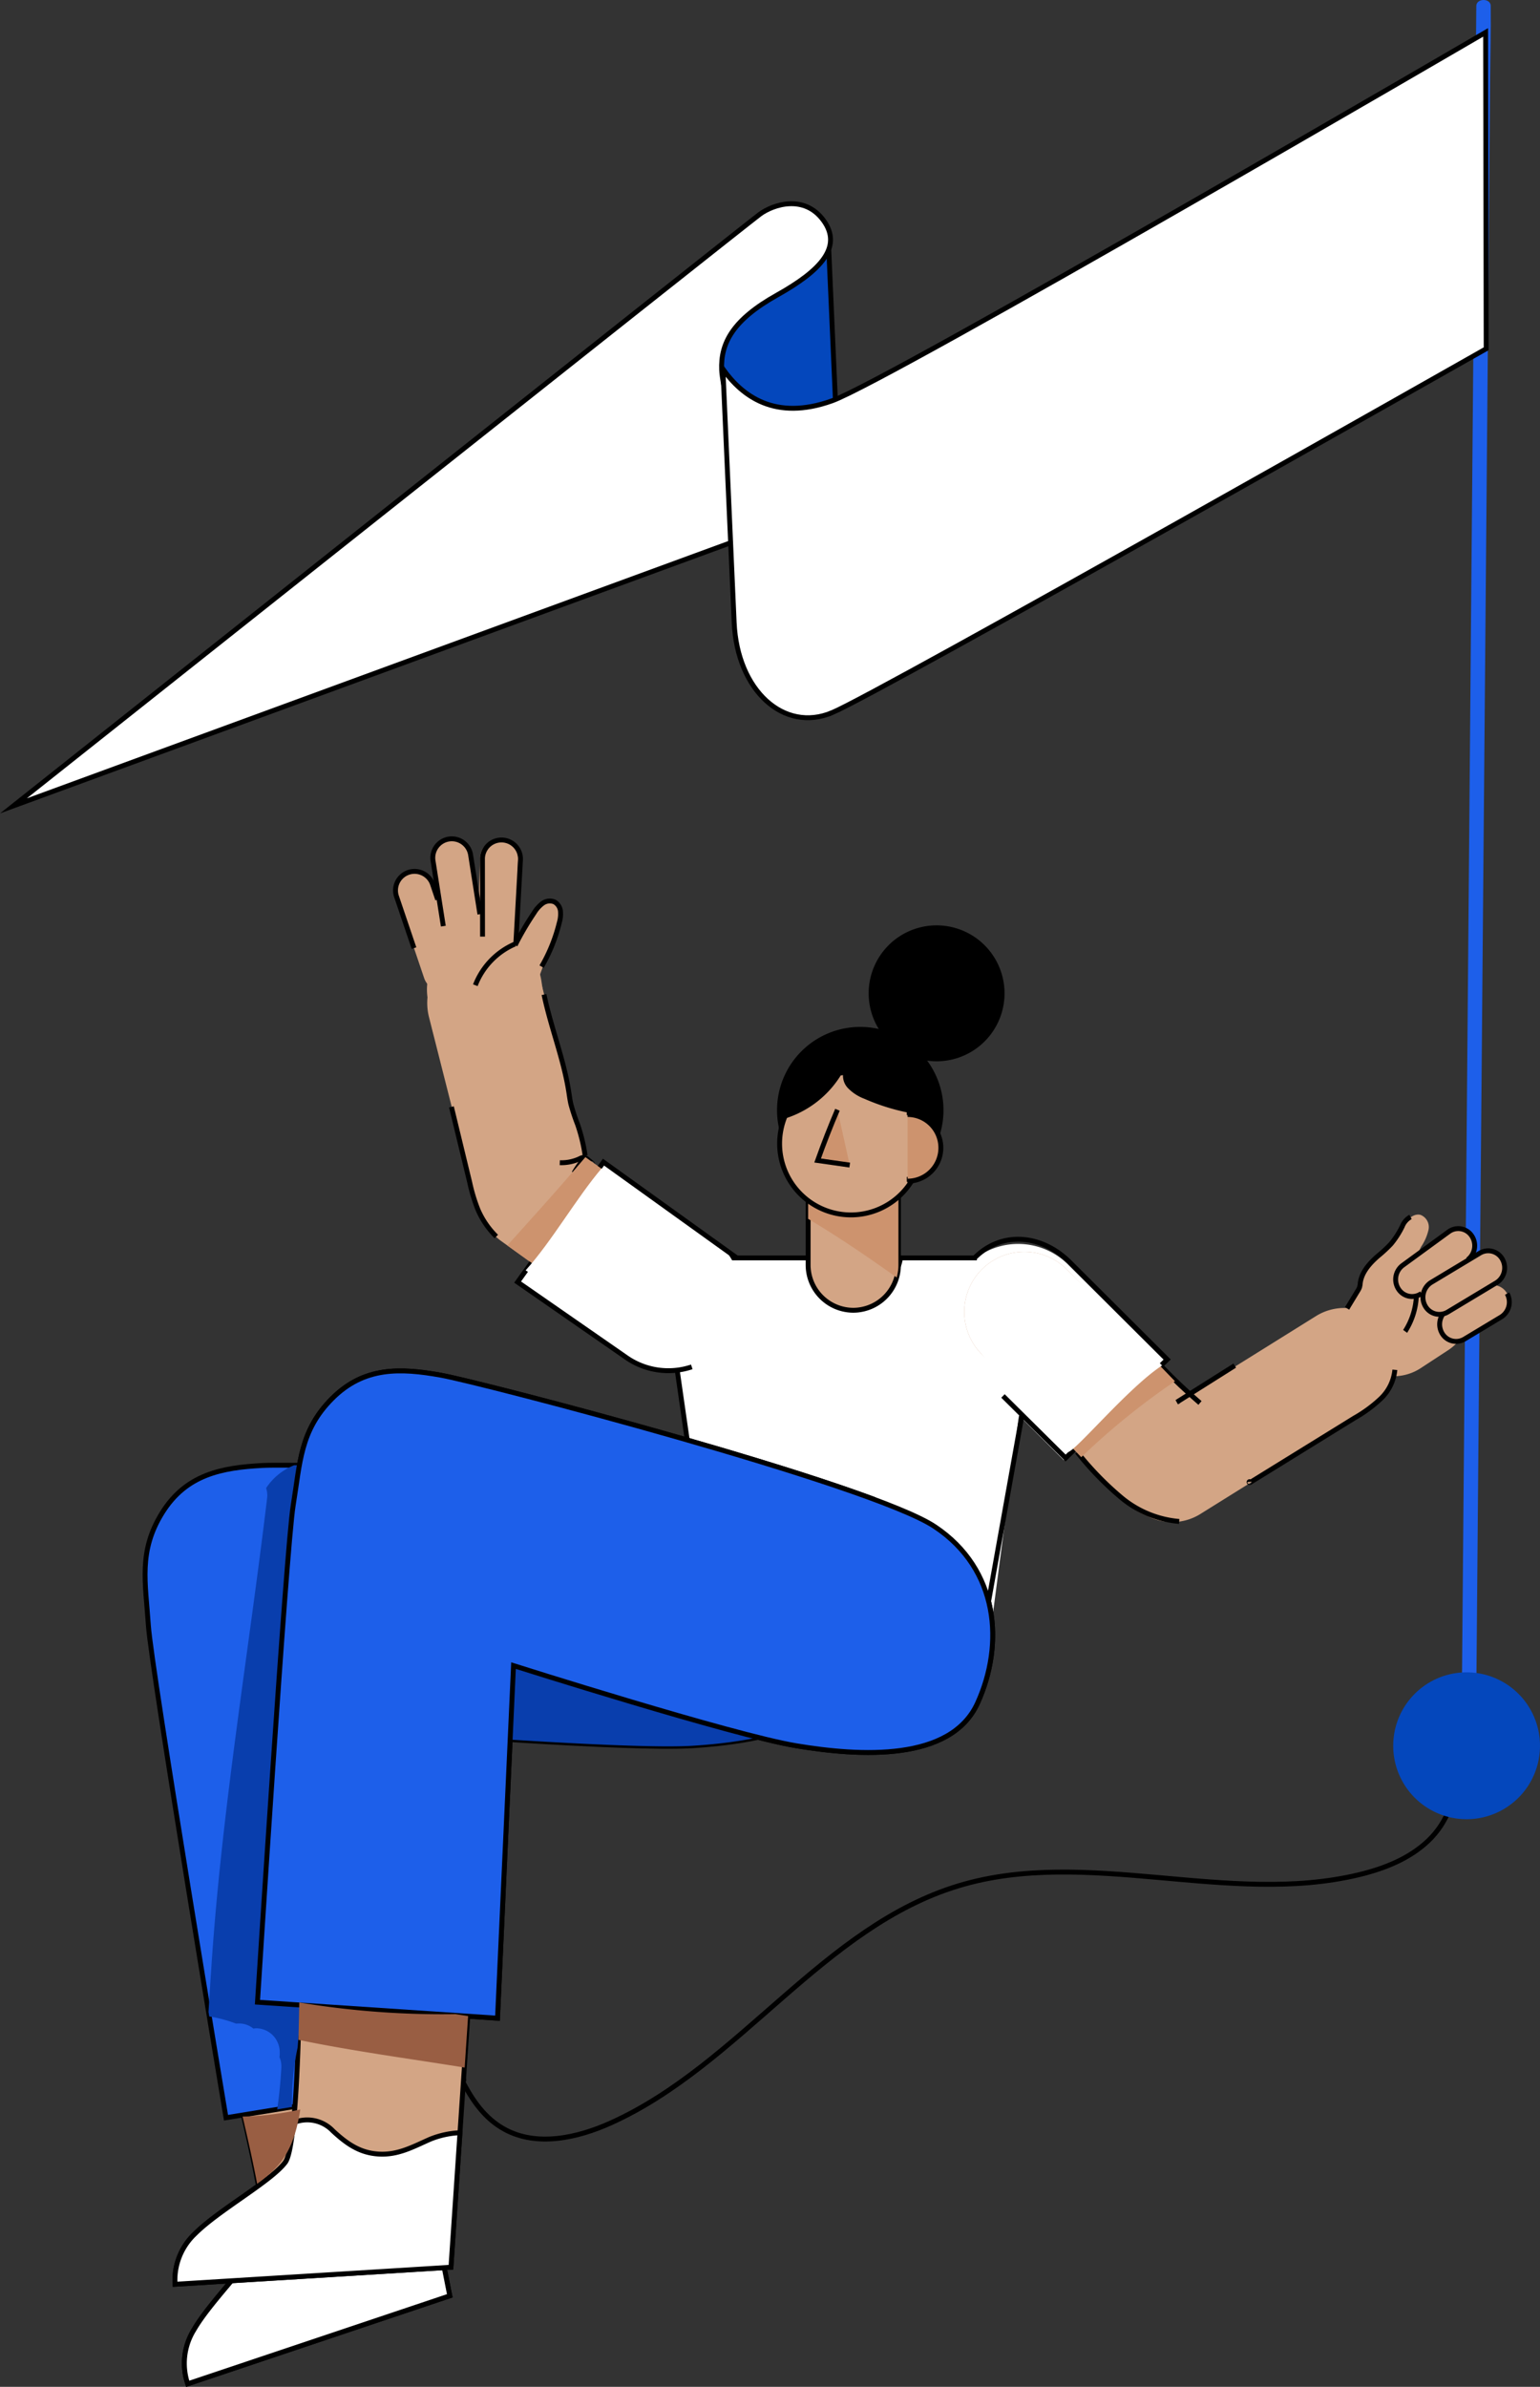 <svg xmlns="http://www.w3.org/2000/svg" width="314.746" height="487.574" viewBox="0 0 314.746 487.574"><rect x="0" y="0" width="314.746" height="487.574" fill="#333333" stroke="none"/><g data-name="Group 6"><path data-name="Stroke 4" d="M50.785 398.029c13.753-4.006 29.852 2.13 37.334 14.228 4.843 7.831 6.861 18.231 14.97 22.692 6.621 3.644 14.955 1.793 21.844-1.327 26.309-11.915 43.337-40.06 71.013-48.411 26.227-7.915 55.1 4.16 81.747-2.239 5.2-1.248 10.361-3.278 14.211-6.948s6.169-9.228 4.875-14.36" fill="none" stroke="#000" stroke-miterlimit="10"/></g><g data-name="Group 152"><path data-name="Fill 12" d="M190.422 349.217l-32.057 1.091c-6.156 0-11.237-5.432-11.633-12.24-.033-.568-.065-1.136-.146-1.7l-9.275-64.596a14.2 14.2 0 013.652-12.028 10.909 10.909 0 017.688-3.272h50.514c4.811 0 8.966 3.319 10.741 8.018a14.276 14.276 0 01.682 6.861l-8.409 64.021c-.066.5-.092 1.01-.119 1.518-.355 6.85-5.454 12.33-11.637 12.33" fill="#fff"/><path data-name="Fill 14" d="M91.928 468.975l-53.562 17.978a13.015 13.015 0 011.263-11.025c3.433-5.953 12.246-14.359 14.054-18.872s-8.034-41.381-8.034-41.381l34.428-6.8z" fill="#d3a585"/><path data-name="Stroke 16" d="M91.928 468.975l-53.562 17.978a13.015 13.015 0 011.263-11.025c3.433-5.953 12.246-14.359 14.054-18.872s-8.034-41.381-8.034-41.381l34.428-6.8z" fill="none" stroke="#000" stroke-miterlimit="10"/><path data-name="Fill 18" d="M85.189 434.788a26.5 26.5 0 01-1.136.9 5.028 5.028 0 01-1.494 3.2 4.848 4.848 0 01-3.043 2.894c-6.806 2.41-13.687 4.574-20.6 6.625-.418.141-.834.285-1.253.425a5.51 5.51 0 01-.9.219c-1.117.328-2.238.64-3.358.963.514 3.436.688 6.041.287 7.043-1.818 4.513-10.63 12.918-14.063 18.873a13.006 13.006 0 00-1.262 11.024l53.56-17.977z" fill="#fff"/><path data-name="Stroke 20" d="M85.189 434.788a26.5 26.5 0 01-1.136.9 5.028 5.028 0 01-1.494 3.2 4.848 4.848 0 01-3.043 2.894c-6.806 2.41-13.687 4.574-20.6 6.625-.418.141-.834.285-1.253.425a5.51 5.51 0 01-.9.219c-1.117.328-2.238.64-3.358.963.514 3.436.688 6.041.287 7.043-1.818 4.513-10.63 12.918-14.063 18.873a13.006 13.006 0 00-1.262 11.024l53.56-17.977z" fill="none" stroke="#000" stroke-miterlimit="10"/><path data-name="Fill 22" d="M159.065 306.601c14.717 5.537 19.238 20.17 16.645 33.1s-20.892 16.068-34.128 16.909-59.984-2.84-59.984-2.84l13.116 70.894-48.524 7.937s-15.264-91.649-15.858-100.49-2.075-15.218 2.814-23.079 12.198-9.242 20.595-9.677 90.61 1.713 105.324 7.246" fill="#1d5fea"/><path data-name="Stroke 24" d="M159.065 306.601c14.717 5.537 19.238 20.17 16.645 33.1s-20.892 16.068-34.128 16.909-59.984-2.84-59.984-2.84l13.116 70.894-48.524 7.937s-15.264-91.649-15.858-100.49-2.075-15.218 2.814-23.079 12.198-9.242 20.595-9.677 90.61 1.713 105.324 7.246z" fill="none" stroke="#000" stroke-miterlimit="10"/><path data-name="Fill 26" d="M92.165 463.14l-56.385 3.48a13.007 13.007 0 014.07-10.321c4.858-4.862 15.543-10.696 18.458-14.586s2.945-42.05 2.945-42.05l35.013 2.353z" fill="#d3a585"/><path data-name="Stroke 28" d="M92.165 463.14l-56.385 3.48a13.007 13.007 0 014.07-10.321c4.858-4.862 15.543-10.696 18.458-14.586s2.945-42.05 2.945-42.05l35.013 2.353z" fill="none" stroke="#000" stroke-miterlimit="10"/><path data-name="Fill 30" d="M247.269 306.987a12.3 12.3 0 01-17.348-.279l-23.468-24.26a12.275 12.275 0 0117.627-17.086l23.468 24.26a12.325 12.325 0 01-.279 17.365" fill="#d3a585"/><path data-name="Fill 32" d="M230.298 305.796a10.944 10.944 0 013.489-15.025l35.188-21.936a10.903 10.903 0 0111.52 18.515l-35.189 21.937a10.921 10.921 0 01-15.008-3.491" fill="#d3a585"/><path data-name="Fill 34" d="M111.914 254.645a12.007 12.007 0 01-14.551-8.668l-9.651-38.066a11.975 11.975 0 1123.211-5.9l9.652 38.066a12.022 12.022 0 01-8.66 14.565" fill="#d3a585"/><path data-name="Fill 36" d="M99.733 236.83a12 12 0 0116.707-2.754l29.661 21.288a11.983 11.983 0 01-13.962 19.478l-29.654-21.286a12.028 12.028 0 01-2.752-16.726" fill="#d3a585"/><path data-name="Fill 38" d="M217.418 298.276l-19.716-19.629a14.47 14.47 0 0120.78-20.143l19.716 19.631z" fill="#fff"/><path data-name="Stroke 40" d="M199.165 256.958l.21-.193c5.715-5.539 13.946-4.42 19.48 1.302l19.71 19.629-20.775 20.142-12.8-12.68" fill="none" stroke="#000" stroke-miterlimit="10"/><path data-name="Fill 42" d="M295.992 275.797l-5.692 3.725a10.208 10.208 0 01-11.163-17.093l5.691-3.725a10.208 10.208 0 0111.164 17.093" fill="#d3a585"/><path data-name="Fill 44" d="M278.06 263.144c-.148-1.925.987-3.725 2.338-5.107a49.41 49.41 0 004.125-4.056c1.046-1.363 1.715-2.988 2.782-4.335.732-.926 1.853-1.762 3-1.484a2.666 2.666 0 011.668 3 10.129 10.129 0 01-1.47 3.434 21.945 21.945 0 00-1.743 4.141 1.874 1.874 0 01-.327.711 1.789 1.789 0 01-.714.421l-8.419 3.323a1.164 1.164 0 01-.949.086c-.29-.154-.291-.71.036-.73" fill="#d3a585"/><path data-name="Stroke 46" d="M288.281 248.591a3.767 3.767 0 00-1.689 1.945 18.071 18.071 0 01-2.288 3.555 27.53 27.53 0 01-2.653 2.46c-1.693 1.481-3.335 3.281-3.635 5.513a4.984 4.984 0 01-.15.892 3.374 3.374 0 01-.356.7l-2.194 3.616" fill="none" stroke="#000" stroke-miterlimit="10"/><path data-name="Stroke 48" d="M289.473 264.821a14.518 14.518 0 01-2.276 7.122l.125-.155" fill="none" stroke="#000" stroke-miterlimit="10"/><path data-name="Stroke 50" d="M285.081 279.821a9.345 9.345 0 01-2.874 5.883 27.713 27.713 0 01-5.377 3.952l-21.235 13.114c-.09.056-.216.111-.294.038s.1-.211.112-.1" fill="none" stroke="#000" stroke-miterlimit="10"/><path data-name="Stroke 52" d="M220.143 296.615a63.57 63.57 0 009.035 9.31 21.287 21.287 0 0011.824 4.868" fill="none" stroke="#000" stroke-miterlimit="10"/><path data-name="Stroke 54" d="M252.355 278.957l-11.837 7.467.422-.212" fill="none" stroke="#000" stroke-miterlimit="10"/><path data-name="Stroke 56" d="M237.508 279.27q3.691 3.845 7.743 7.318" fill="none" stroke="#000" stroke-miterlimit="10"/><path data-name="Stroke 58" d="M165.975 257.006a4.685 4.685 0 001.243 3.615 10.3 10.3 0 009.954 3.689 8.956 8.956 0 006.936-7.789l-.123.491" fill="none" stroke="#000" stroke-miterlimit="10"/><path data-name="Stroke 60" d="M148.651 256.958h17.971" fill="none" stroke="#000" stroke-miterlimit="10"/><path data-name="Stroke 62" d="M140.454 294.144l-2.18-15.177" fill="none" stroke="#000" stroke-miterlimit="10"/><path data-name="Stroke 64" d="M208.879 289.047l-6.8 37.923" fill="none" stroke="#000" stroke-miterlimit="10"/><path data-name="Stroke 66" d="M183.985 256.958h15.666" fill="none" stroke="#000" stroke-miterlimit="10"/><path data-name="Fill 68" d="M123.341 237.395l22.043 15.295a15.069 15.069 0 01-17.55 24.5l-22.043-15.295z" fill="#fff"/><path data-name="Stroke 70" d="M141.383 279.216a15.05 15.05 0 01-13.549-2.03l-22.044-15.291 17.551-24.5 27.249 19.564" fill="none" stroke="#000" stroke-miterlimit="10"/><path data-name="Stroke 72" d="M92.263 226.112l3.735 15.42a34.658 34.658 0 001.665 5.52 17.419 17.419 0 003.77 5.536" fill="none" stroke="#000" stroke-miterlimit="10"/><path data-name="Stroke 74" d="M114.408 237.51a8.841 8.841 0 004.113-.838 1.755 1.755 0 01.732-.233 1.607 1.607 0 01.96.483l.779.652c.035.03.075.074.057.117s-.1-.007-.063-.03" fill="none" stroke="#000" stroke-miterlimit="10"/><path data-name="Stroke 76" d="M117.314 239.612a22.582 22.582 0 012.029-2.915" fill="none" stroke="#000" stroke-miterlimit="10"/><path data-name="Fill 78" d="M101.856 219.214l-.493.075a11.548 11.548 0 01-13.102-9.668l-.875-5.782a11.554 11.554 0 019.656-13.12l.492-.075a11.547 11.547 0 0113.107 9.67l.875 5.783a11.555 11.555 0 01-9.66 13.117" fill="#d3a585"/><path data-name="Fill 80" d="M97.484 194.785l.637-19.438a3.886 3.886 0 117.763.255l-.632 19.437" fill="#d3a585"/><path data-name="Fill 82" d="M95.913 198.33a3.9 3.9 0 01-4.431-3.261l-2.924-19.224a3.886 3.886 0 117.682-1.176l2.926 19.23a3.9 3.9 0 01-3.253 4.431" fill="#d3a585"/><path data-name="Fill 84" d="M91.618 202.246a3.9 3.9 0 01-4.927-2.435l-5.627-16.614a3.887 3.887 0 117.36-2.5l5.627 16.614a3.9 3.9 0 01-2.432 4.932" fill="#d3a585"/><path data-name="Fill 86" d="M103.648 197.096a6.5 6.5 0 011.233-4.047c.724-1.143 1.616-2.18 2.32-3.336 1.185-1.944 2.006-4.398 4.094-5.308a2.475 2.475 0 011.138-.236 2.489 2.489 0 012.041 2.409c.143 2.075-1.193 4.6-1.9 6.5q-1.349 3.675-2.705 7.341a16.126 16.126 0 01-1.852 3.9c-.561.782-1.519 1.522-2.405 1.145a2.5 2.5 0 01-1.07-1.215 13.832 13.832 0 01-1.661-3.966 4.685 4.685 0 01.942-4.052" fill="#d3a585"/><path data-name="Stroke 88" d="M111.188 203.162c1.382 6.678 3.99 13.077 5.049 19.813.138.873.249 1.752.449 2.613a40.871 40.871 0 001.348 4.074 34.994 34.994 0 011.554 6.4" fill="none" stroke="#000" stroke-miterlimit="10"/><path data-name="Stroke 90" d="M98.623 191.322l-.016-15.976a3.886 3.886 0 117.768.255l-.952 17.184" fill="none" stroke="#000" stroke-miterlimit="10"/><path data-name="Stroke 92" d="M90.607 189.189l-2.097-13.312a3.886 3.886 0 117.676-1.216l1.9 12.088" fill="none" stroke="#000" stroke-miterlimit="10"/><path data-name="Stroke 94" d="M84.612 193.675l-3.548-10.478a3.887 3.887 0 117.36-2.5l1.035 3.063" fill="none" stroke="#000" stroke-miterlimit="10"/><path data-name="Stroke 96" d="M105.241 192.844a15.093 15.093 0 00-8.093 8.415" fill="none" stroke="#000" stroke-miterlimit="10"/><path data-name="Stroke 98" d="M105.282 193.085a61.053 61.053 0 013.884-6.618 6.8 6.8 0 011.716-1.922 2.492 2.492 0 012.443-.306 2.471 2.471 0 011.227 1.922 6.417 6.417 0 01-.249 2.345 33.984 33.984 0 01-3.61 8.949" fill="none" stroke="#000" stroke-miterlimit="10"/><path data-name="Stroke 100" d="M201.542 325.369c2.4 7.31 1.454 15.476-1.743 22.515-5.451 12.005-23.985 10.913-37.067 8.73s-57.782-16.369-57.782-16.369l-3.27 72.024-49.06-3.272s.628-9.9 1.522-23.528" fill="none" stroke="#000" stroke-miterlimit="10"/><path data-name="Stroke 102" d="M58.833 318.709c.46-5.637.839-9.672 1.086-11.187 1.423-8.746 1.423-15.294 7.964-21.842s13.973-6.236 22.25-4.755c6.82 1.22 62.08 15.519 88.625 25.4" fill="none" stroke="#000" stroke-miterlimit="10"/><path data-name="Stroke 104" d="M97.81 331.44a54.891 54.891 0 016.95 7.962 66.629 66.629 0 00-.182-10.475" fill="none" stroke="#000" stroke-miterlimit="10"/><path data-name="Fill 106" d="M87.884 437.001c-3.531 1.562-6.618 3.3-10.632 3.011-3.842-.274-6.461-2.187-9.191-4.7a7.239 7.239 0 00-8.074-1.7c-.412 4.066-.954 7.138-1.679 8.102-2.914 3.89-13.6 9.724-18.457 14.586a13.01 13.01 0 00-4.071 10.32l56.384-3.48 1.844-27.478a18.4 18.4 0 00-6.125 1.339" fill="#fff"/><path data-name="Stroke 108" d="M87.884 437.001c-3.531 1.562-6.618 3.3-10.632 3.011-3.842-.274-6.461-2.187-9.191-4.7a7.239 7.239 0 00-8.074-1.7c-.412 4.066-.954 7.138-1.679 8.102-2.914 3.89-13.6 9.724-18.457 14.586a13.01 13.01 0 00-4.071 10.32l56.384-3.48 1.844-27.478a18.4 18.4 0 00-6.124 1.339z" fill="none" stroke="#000" stroke-miterlimit="10"/><path data-name="Fill 110" d="M174.394 267.654a9.26 9.26 0 01-9.229-9.237v-14.586a9.229 9.229 0 1118.457 0v14.586a9.26 9.26 0 01-9.229 9.238" fill="#d3a585"/><path data-name="Stroke 112" d="M174.394 267.654h0a9.26 9.26 0 01-9.229-9.237v-14.586a9.229 9.229 0 1118.457 0v14.586a9.26 9.26 0 01-9.228 9.237z" fill="none" stroke="#000" stroke-miterlimit="10"/><path data-name="Fill 114" d="M183.258 260.955a9.173 9.173 0 00.364-2.538v-14.586a9.229 9.229 0 10-18.457 0v5.147c6.223 3.7 12.2 7.779 18.093 11.977" fill="#cd936e"/><path data-name="Fill 116" d="M192.807 227.655a17.01 17.01 0 11-16.133-17.862 17.016 17.016 0 0116.133 17.862"/><path data-name="Fill 118" d="M188.479 233.621a14.571 14.571 0 11-14.572-14.586 14.579 14.579 0 0114.572 14.586" fill="#d3a585"/><path data-name="Stroke 120" d="M188.479 233.621a14.571 14.571 0 11-14.572-14.586 14.579 14.579 0 0114.572 14.586z" fill="none" stroke="#000" stroke-miterlimit="10"/><g data-name="Group 125"><path data-name="Fill 122" d="M185.322 227.301a6.8 6.8 0 016.8 6.807 6.8 6.8 0 01-6.8 6.806" fill="#d3a585"/><path data-name="Stroke 124" d="M185.322 227.301a6.8 6.8 0 016.8 6.807 6.8 6.8 0 01-6.8 6.806" fill="none" stroke="#000" stroke-miterlimit="10"/></g><g data-name="Group 129"><path data-name="Fill 126" d="M171.159 226.695q-2.182 5.121-4.055 10.366l6.562.935" fill="#cd936e"/><path data-name="Stroke 128" d="M171.159 226.695q-2.182 5.121-4.055 10.366l6.562.935" fill="none" stroke="#000" stroke-miterlimit="10"/></g><path data-name="Fill 130" d="M220.992 297.667a145.633 145.633 0 0119.15-15.512l-21.89-22.627a12.275 12.275 0 10-17.627 17.086z" fill="#cd936e"/><path data-name="Fill 130" d="M218.252 296.615c1.424 0 12.374-13.2 19.256-17.682l-19.256-19.405a12.275 12.275 0 10-17.627 17.086s16.203 20.001 17.627 20.001z" fill="#fff"/><path data-name="Fill 132" d="M146.096 255.364l-26.455-18.992c-5.192 6.133-10.579 12.077-15.955 18.046l28.453 20.426a11.982 11.982 0 0013.957-19.48" fill="#cd936e"/><path data-name="Fill 132" d="M148.651 256.724l-25.71-18.04c-5.192 6.133-10.133 14.843-15.509 20.811l25.868 17.671c5.352 3.842 13.455.979 17.293-4.378s7.352-7.992 2-11.834z" fill="#fff"/><path data-name="Fill 134" d="M60.122 299.315a12.239 12.239 0 00-5.733 4.666 4.551 4.551 0 01.2 2.084c-3.802 31.75-9.201 63.219-11.35 95.156q-.33 4.883-.622 9.77c.051.312.1.613.152.922a27.214 27.214 0 015.48 1.463 5.57 5.57 0 01.507-.025 4.566 4.566 0 013.033 1.044 4.719 4.719 0 01.528-.072 4.929 4.929 0 013.435 1.425 5.014 5.014 0 011.422 3.437v.324a4.475 4.475 0 01-.057.709 4.685 4.685 0 01.382 2.208 98.967 98.967 0 01-.838 8.464l3.017-.494a53.013 53.013 0 011.156-12.154 81.855 81.855 0 011.558-11.139c.259-3.271.4-6.551.611-9.959.343-5.538 8.061-6.164 9.494-1.837.049-.133.1-.266.146-.4-.211-7.167.834-14.393 4.471-19.609a69.764 69.764 0 011.607-6.349 5.158 5.158 0 015.049-3.453l-2.172-11.725s46.749 3.681 59.984 2.844 31.535-3.982 34.128-16.909-1.928-27.562-16.645-33.1c-12.869-4.843-77.332-7.091-98.943-7.291z" fill="#093ead"/><path data-name="Fill 136" d="M191.078 311.871c13.083 8.73 14.173 24.008 8.722 36.013s-23.986 10.913-37.068 8.73-57.781-16.37-57.781-16.37l-3.27 72.026-49.06-3.273s5.876-92.729 7.3-101.476 1.421-15.293 7.963-21.841 13.972-6.236 22.25-4.755 87.862 22.219 100.944 30.946" fill="#1d5fea"/><path data-name="Stroke 138" d="M191.078 311.871c13.083 8.73 14.173 24.008 8.722 36.013s-23.986 10.913-37.068 8.73-57.781-16.37-57.781-16.37l-3.27 72.026-49.06-3.273s5.876-92.729 7.3-101.476 1.421-15.293 7.963-21.841 13.972-6.236 22.25-4.755 87.862 22.219 100.944 30.946z" fill="none" stroke="#000" stroke-miterlimit="10"/><path data-name="Fill 140" d="M94.966 422.354l.706-10.518c-.858-.13-1.714-.265-2.571-.4a177.239 177.239 0 01-31.935-2.382 591.72 591.72 0 01-.178 7.636c11.246 2.325 22.644 3.834 33.978 5.664" fill="#995e43"/><path data-name="Fill 142" d="M55.337 443.866c3.944-3.502 5.271-8.094 6.036-12.95a61.034 61.034 0 01-11.792 1.448c1.071 4.543 2.16 9.432 2.977 13.741a44.707 44.707 0 002.778-2.238" fill="#995e43"/><g data-name="Group 147"><path data-name="Fill 144" d="M185.492 227.668a6.8 6.8 0 016.8 6.807 6.8 6.8 0 01-6.8 6.806" fill="#cd936e"/><path data-name="Stroke 146" d="M185.492 227.668a6.8 6.8 0 016.8 6.807 6.8 6.8 0 01-6.8 6.806" fill="none" stroke="#000" stroke-miterlimit="10"/></g><path data-name="Fill 148" d="M159.461 228.771a20.684 20.684 0 0013.07-10.304 3.623 3.623 0 00.742 3.775 9.17 9.17 0 003.375 2.206 43.646 43.646 0 0010.811 3.166 14.385 14.385 0 00-7.052-13.3 14.357 14.357 0 00-15.03.716 14.387 14.387 0 00-5.746 13.918"/><path data-name="Fill 150" d="M205.297 202.362a13.885 13.885 0 11-14.436-13.324 13.893 13.893 0 0114.436 13.324"/></g><path data-name="Fill 153" d="M171.746 104.578l-30.111 6.039-1.889-42.9 29.537-19.1z" fill="#0447bc"/><path data-name="Stroke 154" d="M171.746 104.578l-30.111 6.039-1.889-42.9 29.537-19.1z" fill="none" stroke="#000" stroke-miterlimit="10"/><path data-name="Fill 155" d="M2.746 164.617S152.629 45.724 155.313 43.751s9.053-4.115 12.987 1.266-.469 10.218-9.481 15.258-11.573 9.794-11.325 15.342 7.936 33.017 7.936 33.017z" fill="#fff"/><path data-name="Stroke 157" d="M2.746 164.617h0S152.629 45.724 155.313 43.751s9.053-4.115 12.987 1.266-.469 10.218-9.481 15.258-11.573 9.794-11.325 15.342 7.936 33.017 7.936 33.017z" fill="none" stroke="#000" stroke-miterlimit="10"/><g data-name="Group 161"><path data-name="Fill 159" d="M301.728 1.221q-.039 4.754-.082 9.51l-.219 25.649-.328 38.178-.4 46.26q-.21 25.505-.432 51.012l-.438 51.144-.411 48.012-.345 40.3-.25 29.181c-.039 4.574-.182 9.159-.117 13.734 0 .2 0 .4-.006.6-.014 1.627 2.936 1.629 2.95 0l.082-9.51.22-25.649q.162-19.089.326-38.177l.4-46.259q.217-25.507.437-51.013l.439-51.144q.2-24.007.411-48.013.171-20.152.344-40.3l.25-29.181c.039-4.575.182-9.159.118-13.735v-.6c.012-1.626-2.935-1.628-2.949.001" fill="#1d5fea"/></g><path data-name="Fill 162" d="M170.071 145.577c-9.833 4.135-19.4-4.488-20.022-18.4s-2.303-51.785-2.303-51.785c3.917 5.455 10.582 10.7 22.338 6.474S303.629 6.617 303.629 6.617l.117 64.629s-123.843 70.196-133.675 74.331" fill="#fff"/><path data-name="Stroke 164" d="M170.071 145.577c-9.833 4.135-19.4-4.488-20.022-18.4s-2.303-51.785-2.303-51.785c3.917 5.455 10.582 10.7 22.338 6.474S303.629 6.617 303.629 6.617l.117 64.629s-123.843 70.196-133.675 74.331z" fill="none" stroke="#000" stroke-miterlimit="10"/><g data-name="Group 179"><path data-name="Fill 167" d="M306.798 269.03l-7.523 4.524a3.3 3.3 0 01-4.59-1.281 3.634 3.634 0 01.134-3.719 3.4 3.4 0 011.1-1.062l7.518-4.524a3.3 3.3 0 014.59 1.281 3.591 3.591 0 01-1.229 4.781" fill="#d3a585"/><path data-name="Fill 169" d="M299.966 257.335l-9.437 6.883a3.286 3.286 0 01-4.68-.86 3.606 3.606 0 01.825-4.875l9.437-6.882a3.286 3.286 0 014.68.859 3.605 3.605 0 01-.825 4.875" fill="#d3a585"/><path data-name="Fill 171" d="M305.839 262.03l-9.977 6a3.3 3.3 0 01-4.59-1.281 3.591 3.591 0 011.23-4.781l9.977-6a3.3 3.3 0 014.589 1.281 3.591 3.591 0 01-1.229 4.781" fill="#d3a585"/><path data-name="Stroke 173" d="M290.529 264.218a3.286 3.286 0 01-4.68-.86 3.6 3.6 0 01.825-4.874l9.437-6.883a3.285 3.285 0 014.68.86 3.6 3.6 0 01-.825 4.874" fill="none" stroke="#000" stroke-miterlimit="10"/><path data-name="Stroke 175" d="M305.839 262.03l-9.977 6a3.3 3.3 0 01-4.59-1.281 3.591 3.591 0 011.23-4.781l9.977-6a3.3 3.3 0 014.589 1.281 3.591 3.591 0 01-1.229 4.781z" fill="none" stroke="#000" stroke-miterlimit="10"/><path data-name="Stroke 177" d="M308.027 264.25h0a3.591 3.591 0 01-1.229 4.781l-7.523 4.525a3.3 3.3 0 01-4.59-1.282 3.634 3.634 0 01.134-3.724" fill="none" stroke="#000" stroke-miterlimit="10"/></g><path data-name="Fill 180" d="M314.746 356.617a15 15 0 11-15-15 15 15 0 0115 15" fill="#0447bc"/></svg>